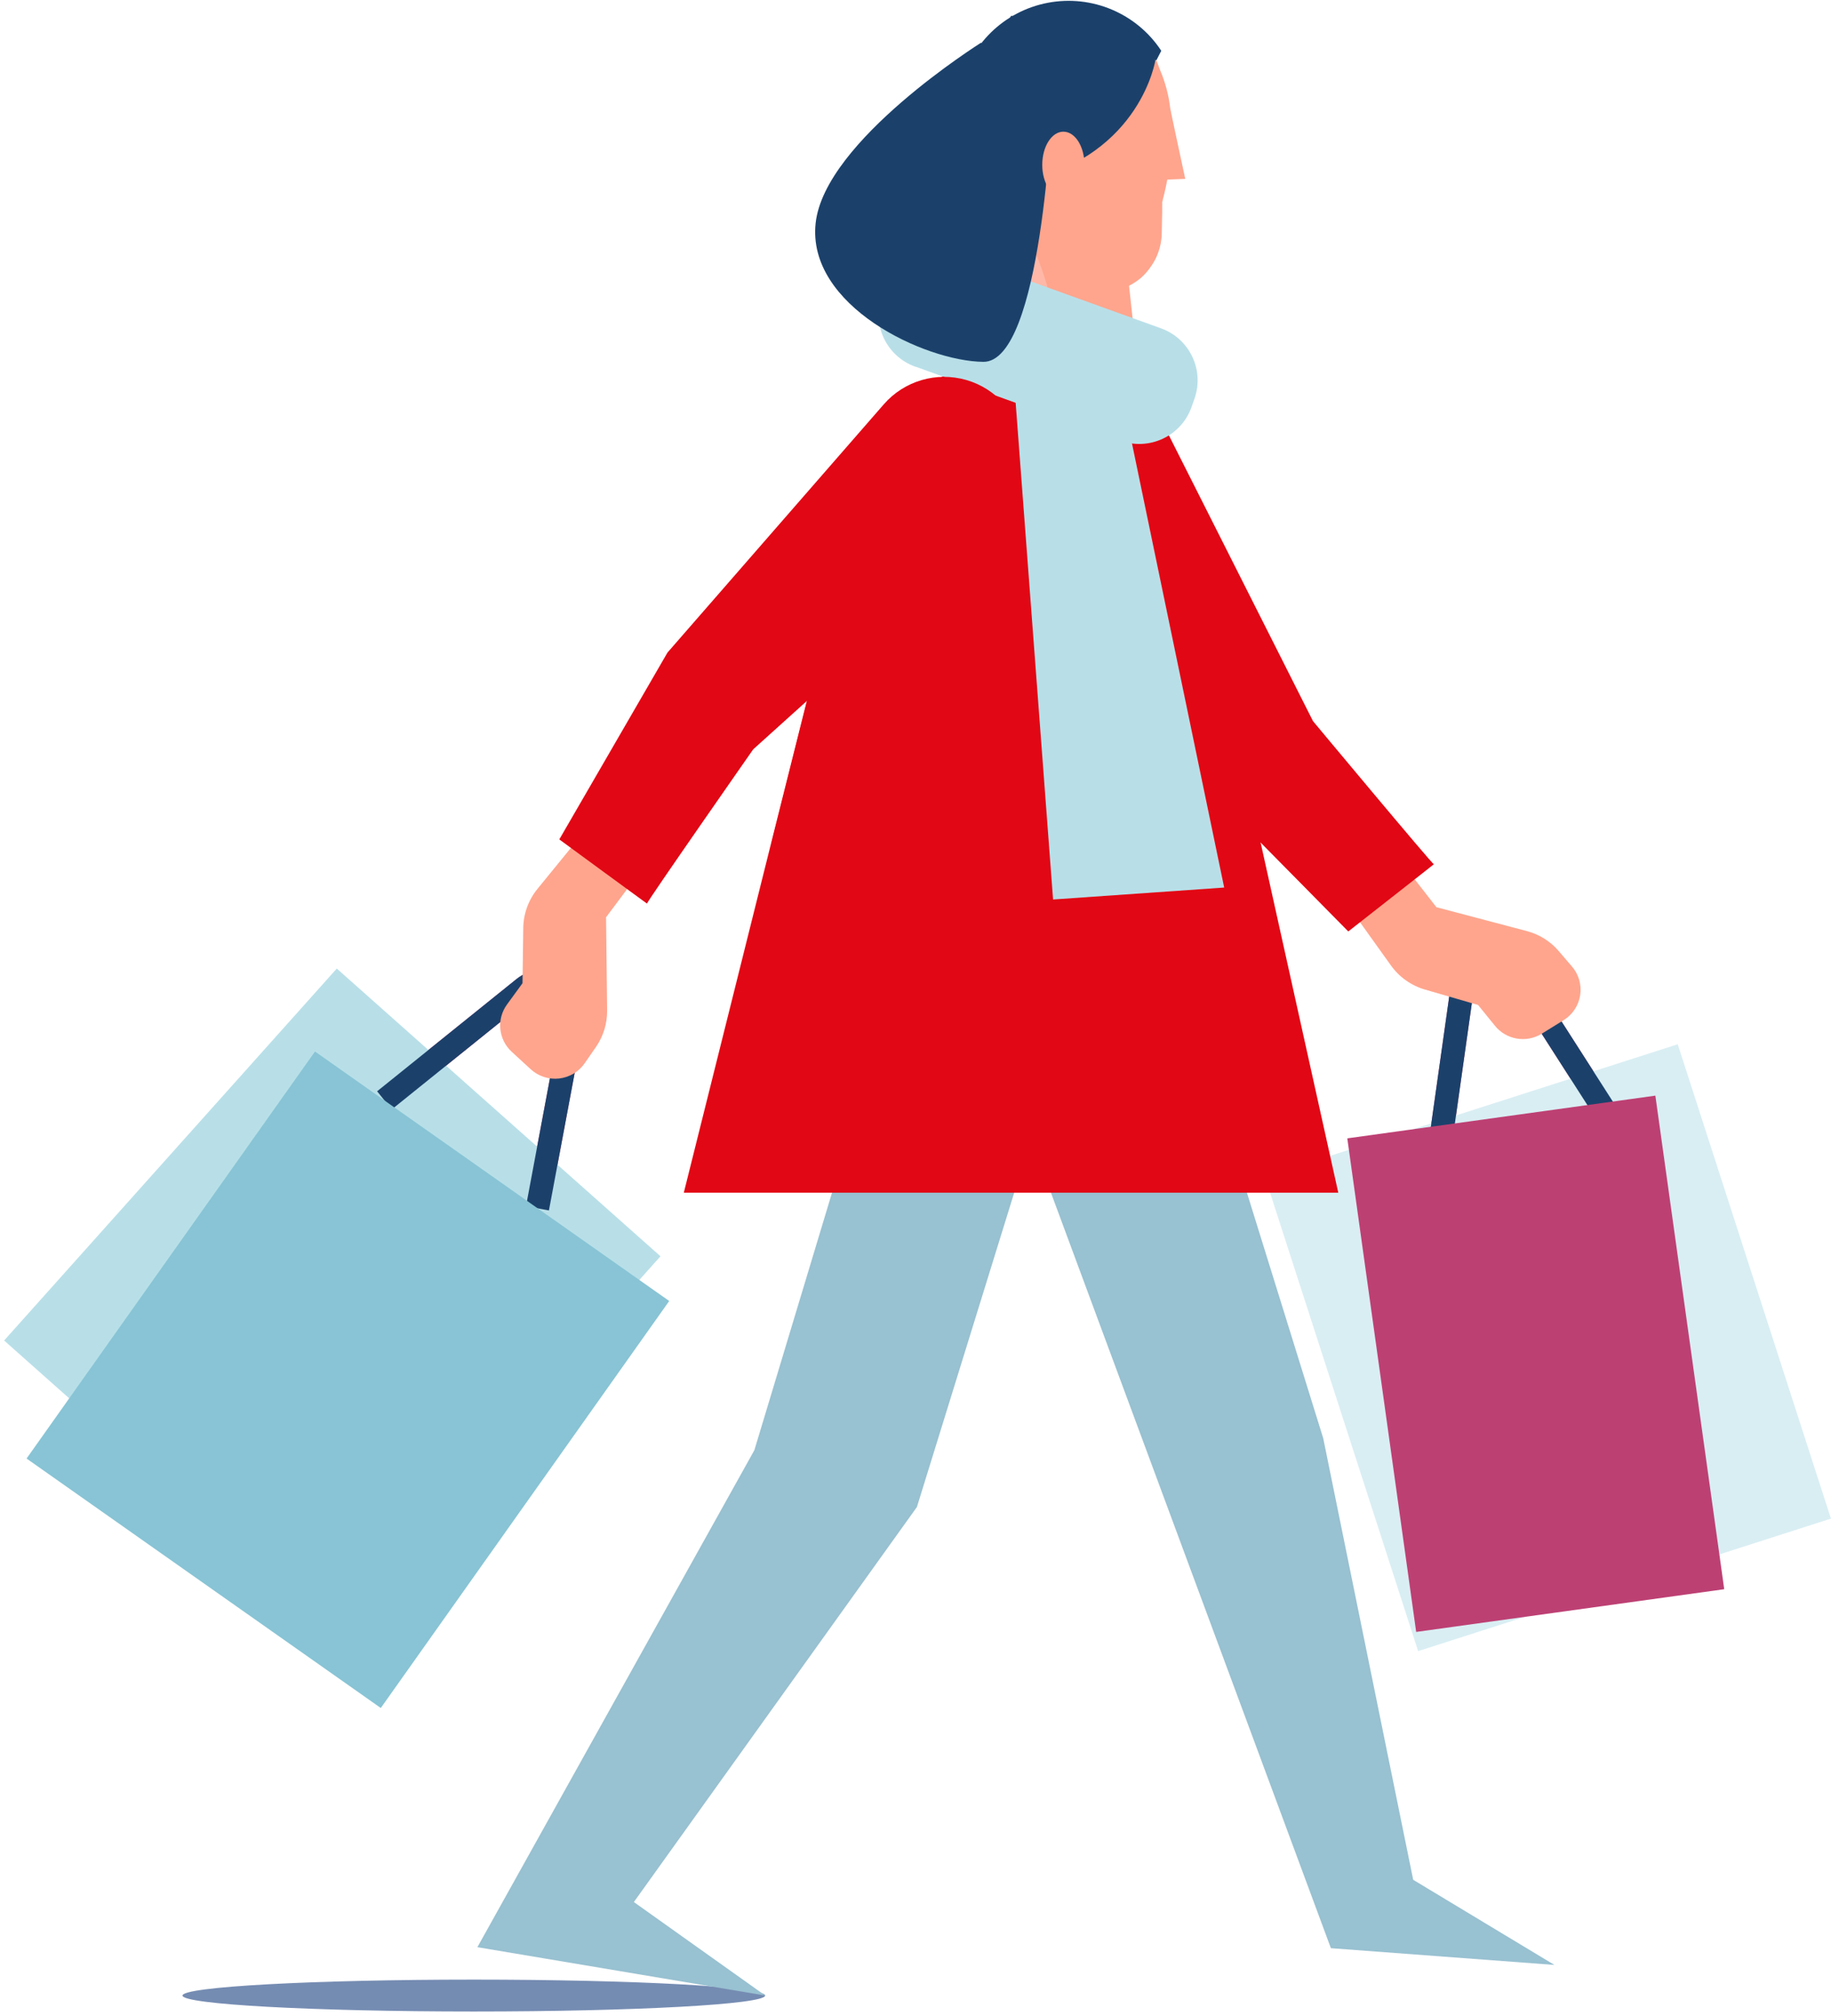 <?xml version="1.0" encoding="UTF-8"?>
<svg width="109px" height="120px" viewBox="0 0 109 120" version="1.1" xmlns="http://www.w3.org/2000/svg" xmlns:xlink="http://www.w3.org/1999/xlink">
    <!-- Generator: Sketch 53 (72520) - https://sketchapp.com -->
    <title>shopping-02</title>
    <desc>Created with Sketch.</desc>
    <g id="Ikoner-och-illustrationer" stroke="none" stroke-width="1" fill="none" fill-rule="evenodd">
        <g id="Santander-illustrations" transform="translate(-514, -1371)">
            <g id="shopping" transform="translate(363, 1371)">
                <g id="shopping-02" transform="translate(205.5, 60) scale(-1, 1) translate(-205.5, -60) translate(151, 0)">
                    <path d="M98.135,118.77 C98.135,118.247 90.371,117.822 80.794,117.822 C71.217,117.822 63.453,118.247 63.453,118.77 C63.453,119.294 71.222,119.719 80.794,119.719 C90.366,119.719 98.135,119.294 98.135,118.77" id="Path" fill="#758CB2"></path>
                    <path d="M12.386,67.788 L18.619,58.059 C19.033,57.434 19.79,57.125 20.525,57.281 C21.261,57.437 21.826,58.026 21.949,58.765 L23.435,69.299" id="Path" stroke="#BD4073" stroke-width="1.388"></path>
                    <polygon id="Rectangle" fill="#D9EEF3" transform="translate(16.851, 80.211) rotate(-72.15) translate(-16.851, -80.211) " points="2.004 67.292 31.673 67.32 31.697 93.131 2.029 93.102"></polygon>
                    <path d="M12.386,67.788 L18.619,58.059 C19.033,57.434 19.79,57.125 20.525,57.281 C21.261,57.437 21.826,58.026 21.949,58.765 L23.435,69.299" id="Path" stroke="#1B416B" stroke-width="1.388"></path>
                    <polygon id="Rectangle" fill="#BD4073" transform="translate(17.576, 81.169) rotate(-82.08) translate(-17.576, -81.169) " points="2.741 71.905 32.402 71.918 32.411 90.432 2.75 90.419"></polygon>
                    <path d="M24.773,52.346 L23.489,53.995 L18.104,55.417 C17.366,55.611 16.706,56.024 16.211,56.602 L15.419,57.526 C15.014,57.997 14.836,58.621 14.932,59.234 C15.027,59.847 15.386,60.388 15.914,60.716 L17.222,61.526 C18.145,62.094 19.35,61.882 20.021,61.032 L21.012,59.812 L24.163,58.899 C24.986,58.662 25.704,58.153 26.2,57.457 L28.895,53.694 L24.773,52.346 Z" id="Path" fill="#FFA58D"></path>
                    <path d="M39.721,25.304 L30.837,42.919 C30.837,42.919 23.707,51.477 23.643,51.437 C23.579,51.398 28.736,55.437 28.736,55.437 L37.764,46.286 L48.624,29.99 C49.663,28.45 49.705,26.448 48.73,24.867 C47.755,23.286 45.943,22.418 44.095,22.647 L43.402,22.726 C41.814,22.912 40.425,23.88 39.706,25.304" id="Path" fill="#E20714"></path>
                    <polygon id="Path" fill="#98C1D1" points="57.215 63.511 64.092 86.311 80.581 115.891 63.443 118.77 71.266 113.205 54.416 89.694 46.31 63.511"></polygon>
                    <polygon id="Path" fill="#98C1D1" points="38.091 60.301 30.228 85.6 24.872 111.881 16.464 116.948 29.772 115.951 50.066 61.195"></polygon>
                    <path d="M68.293,70.988 L29.331,70.988 L38.893,27.891 C39.675,24.352 42.822,21.831 46.459,21.832 L49.927,21.832 C53.483,21.83 56.584,24.241 57.448,27.679 L59.653,36.469 L63.086,50.148 L68.293,70.988 Z" id="Path" fill="#E20714"></path>
                    <g id="Group" style="mix-blend-mode: multiply;" transform="translate(52.023, 33.58)" fill="#E20714">
                        <path d="M11.044,16.568 C6.817,11.627 3.218,6.185 0.327,0.365 L7.61,2.889 L11.044,16.568 Z" id="Path"></path>
                    </g>
                    <path d="M77.004,71.916 L74.878,60.558 C74.737,59.81 75.08,59.053 75.736,58.663 C76.391,58.273 77.222,58.331 77.816,58.81 L86.115,65.491" id="Path" stroke="#BD4073" stroke-width="1.388"></path>
                    <polygon id="Rectangle" fill="#B8DFE8" transform="translate(89.217, 77.277) rotate(-41.72) translate(-89.217, -77.277) " points="76.303 62.405 102.083 62.447 102.132 92.15 76.351 92.108"></polygon>
                    <path d="M77.004,71.916 L74.878,60.558 C74.737,59.81 75.08,59.053 75.736,58.663 C76.391,58.273 77.222,58.331 77.816,58.81 L86.115,65.491" id="Path" stroke="#1B416B" stroke-width="1.388"></path>
                    <path d="M39.869,3.022 L40.414,4.084 L45.582,3.491 L46.434,7.521 L47.598,9.002 L49.085,12.064 C51.295,10.572 52.385,7.899 51.845,5.293 C51.305,2.687 49.242,0.662 46.619,0.165 C43.996,-0.332 41.331,0.796 39.869,3.022" id="Path" fill="#1B416B"></path>
                    <path d="M41.831,16.612 L41.271,21.728 C42.791,22.16 44.389,22.239 45.944,21.96 C47.645,21.658 49.17,20.731 50.219,19.363 C49.305,16.664 49.02,13.793 49.387,10.968 C49.471,10.303 49.595,9.643 49.758,8.993 L41.831,16.612 Z" id="Path" fill="#FFA58D"></path>
                    <g id="Group" opacity="0.6" style="mix-blend-mode: multiply;" transform="translate(45.582, 10.864)" fill="#FFC5B9">
                        <g id="Path">
                            <path d="M0.362,11.086 C2.063,10.784 3.588,9.857 4.637,8.489 C3.723,5.79 3.438,2.919 3.805,0.094 C3.805,0.094 0.233,5.585 0.337,11.096"></path>
                        </g>
                    </g>
                    <path d="M40.162,3.58 L39.949,4.148 C39.632,4.884 39.425,5.663 39.334,6.459 L39.334,6.459 C39.237,7.294 39.22,8.135 39.285,8.973 L39.285,8.973 C39.362,9.959 39.527,10.935 39.78,11.891 L39.78,11.891 C39.78,11.975 39.815,12.02 39.815,12.02 L39.815,12.672 L39.84,13.891 C39.845,14.291 39.921,14.687 40.062,15.062 C40.161,15.329 40.292,15.583 40.454,15.817 C40.639,16.101 40.865,16.357 41.123,16.578 C41.257,16.687 41.4,16.786 41.549,16.874 C41.628,16.923 41.707,16.968 41.787,17.007 C41.849,17.041 41.914,17.071 41.98,17.096 L42.282,17.23 L47.688,13.23 L48.252,12.504 L48.029,11.427 L47.891,10.765 L47.801,10.341 L47.564,9.091 L47.524,8.894 L47.524,8.894 L47.029,6.538 L47.029,6.464 L45.904,2.395 L40.216,3.565 L40.162,3.58 Z" id="Path" fill="#FFA58D"></path>
                    <polygon id="Path" fill="#FFA58D" points="39.344 6.42 39.334 6.459 39.334 6.469 38.997 8.064 38.442 10.647 39.953 10.706 40.102 12.365 40.31 11.941 40.484 10.933 40.672 9.812"></polygon>
                    <path d="M47.564,8.993 C47.108,10.035 47.281,11.116 47.95,11.402 C48.619,11.689 49.526,11.081 49.981,10.04 C50.437,8.998 50.259,7.916 49.595,7.625 C48.931,7.333 48.014,7.951 47.564,8.993" id="Path" fill="#FFC5B9"></path>
                    <path d="M40.216,3.565 C40.216,3.565 41.068,9.146 47.891,10.765 C54.713,12.385 48.812,0.943 48.812,0.943 L43.749,1.343 L40.216,3.565 Z" id="Path" fill="#1B416B"></path>
                    <path d="M54.5,21.822 L42.302,26.227 C41.479,26.524 40.571,26.483 39.778,26.112 C38.986,25.742 38.373,25.073 38.076,24.252 L37.902,23.758 C37.282,22.048 38.169,20.16 39.884,19.541 L52.097,15.141 C53.813,14.522 55.707,15.406 56.328,17.116 L56.502,17.61 C56.8,18.43 56.758,19.335 56.386,20.125 C56.015,20.915 55.343,21.526 54.52,21.822" id="Path" fill="#B8DFE8"></path>
                    <polygon id="Rectangle" fill="#88C4D5" transform="translate(88.29, 82.12) rotate(-35.24) translate(-88.29, -82.12) " points="75.372 67.254 101.162 67.294 101.208 96.986 75.418 96.946"></polygon>
                    <path d="M71.668,52.919 L72.921,54.593 L72.857,60.148 C72.851,60.908 73.075,61.651 73.501,62.281 L74.184,63.269 C74.534,63.782 75.091,64.118 75.71,64.19 C76.328,64.261 76.947,64.06 77.405,63.64 L78.534,62.602 C79.334,61.871 79.455,60.658 78.817,59.783 L77.895,58.519 L77.851,55.244 C77.842,54.391 77.543,53.566 77.004,52.904 L74.075,49.314 L71.668,52.919 Z" id="Path" fill="#FFA58D"></path>
                    <path d="M49.491,31.373 L64.161,44.598 C64.161,44.598 70.538,53.728 70.483,53.778 C70.429,53.827 75.705,49.96 75.705,49.96 L69.265,38.84 L56.383,24.059 C55.167,22.667 53.252,22.104 51.473,22.617 C49.694,23.13 48.376,24.625 48.094,26.449 L47.985,27.16 C47.736,28.732 48.295,30.323 49.471,31.398" id="Path" fill="#E20714"></path>
                    <polygon id="Path" fill="#B8DFE8" points="42.56 21.827 36.124 52.825 46.31 53.536 48.812 20.336"></polygon>
                    <path d="M46.38,6.42 C46.38,6.42 46.969,21.57 50.462,21.536 C53.955,21.501 60.976,18.198 60.445,13.284 C59.915,8.37 50.616,2.563 50.601,2.543 C50.586,2.523 46.38,6.42 46.38,6.42" id="Path" fill="#1B416B"></path>
                    <path d="M46.954,9.812 C46.954,10.894 46.389,11.788 45.696,11.788 C45.002,11.788 44.442,10.909 44.442,9.812 C44.442,8.716 45.002,7.837 45.696,7.837 C46.389,7.837 46.954,8.716 46.954,9.812" id="Path" fill="#FFA58D"></path>
                </g>
            </g>
            <g id="Slices" transform="translate(301, 446)"></g>
        </g>
    </g>
</svg>